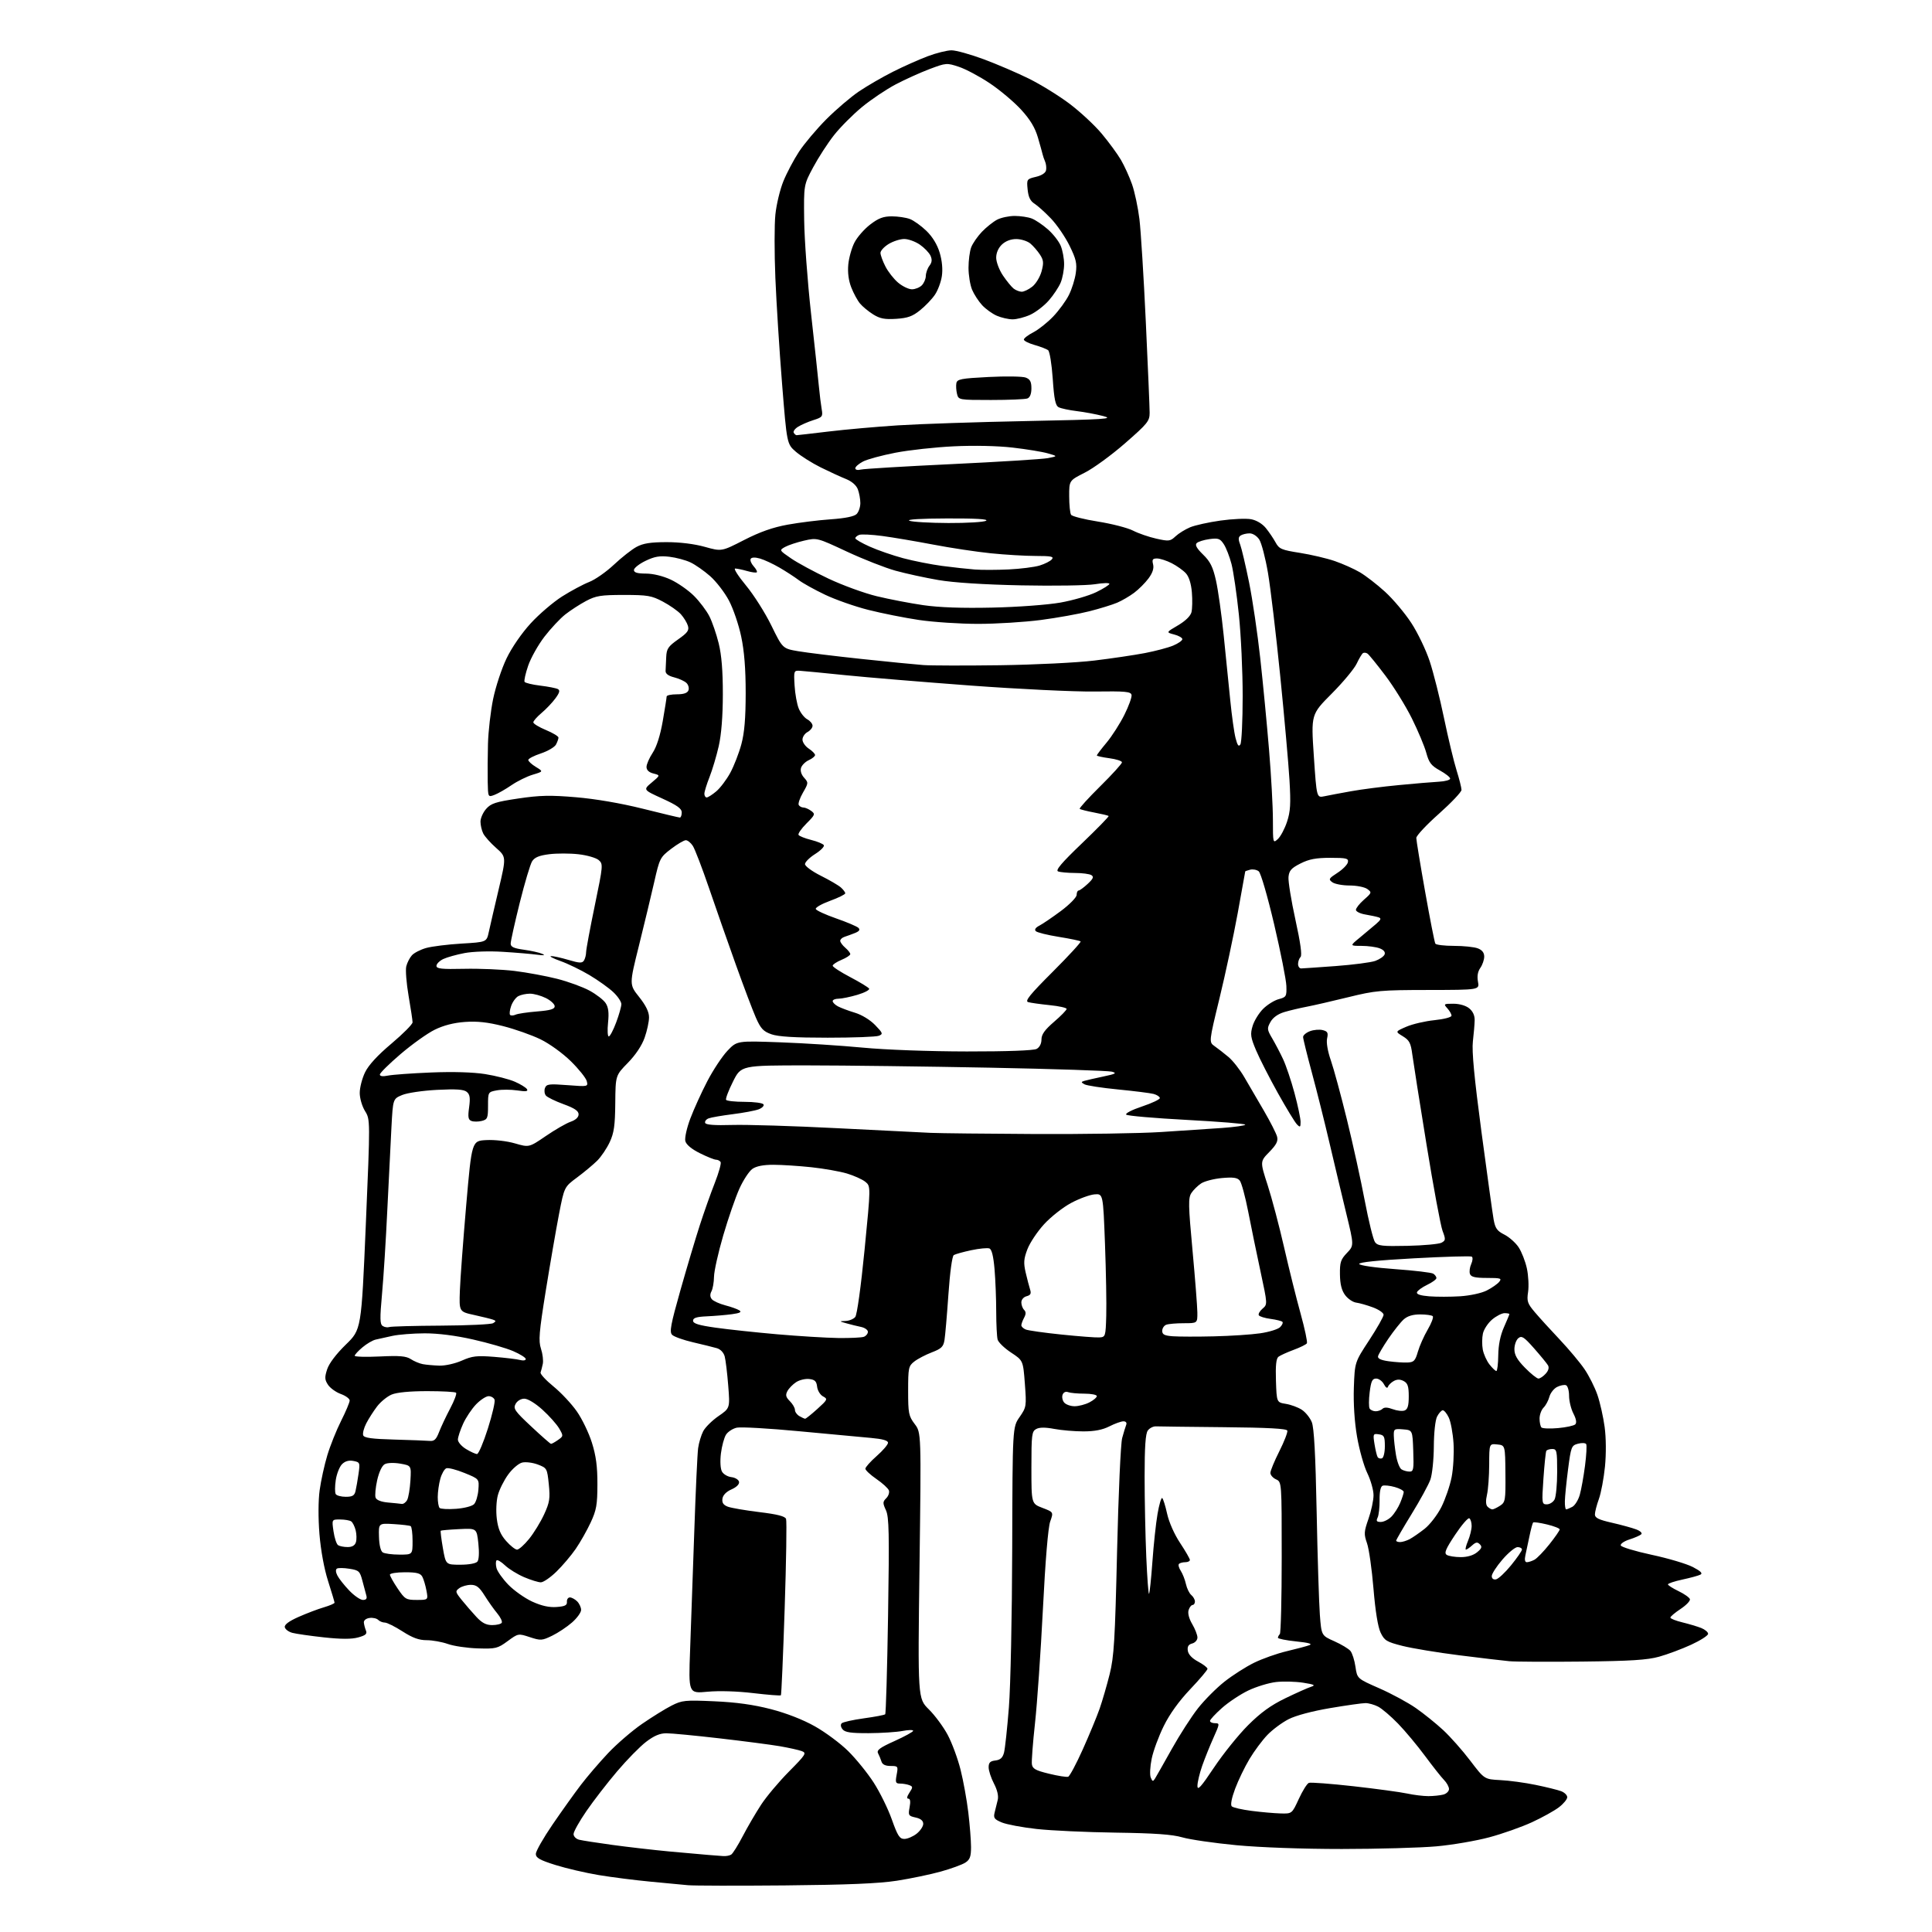 <?xml version="1.0" encoding="UTF-8" standalone="no"?>
<svg 
  version="1.1" 
  xmlns="http://www.w3.org/2000/svg" 
  xmlns:xlink="http://www.w3.org/1999/xlink" 
  xmlns:svg="http://www.w3.org/2000/svg"
  xmlns:rdf="http://www.w3.org/1999/02/22-rdf-syntax-ns#"
  xmlns:cc="http://creativecommons.org/ns#"
  xmlns:dc="http://purl.org/dc/elements/1.1/"
  viewBox="0 0 768 768"
  width="768"
  height="768"
>
<style>svg {background-color: white; }</style>"
<path stroke="none" fill="black" fill-rule="evenodd" d="M312.00,749.48C293.02,749.65 275.70,749.61 273.50,749.40C271.30,749.19 264.55,748.55 258.50,747.98C252.45,747.41 243.22,746.24 238.00,745.37C232.78,744.50 225.01,742.69 220.75,741.35C214.55,739.40 213.00,738.52 213.00,736.95C213.00,735.87 216.00,730.61 219.67,725.25C223.34,719.89 228.39,712.81 230.91,709.52C233.42,706.22 238.30,700.54 241.75,696.88C245.20,693.23 251.28,687.99 255.26,685.25C259.24,682.51 264.51,679.24 266.97,678.00C271.13,675.89 272.33,675.77 283.97,676.29C292.66,676.67 299.54,677.63 306.42,679.41C312.61,681.01 319.20,683.58 323.92,686.24C328.09,688.58 334.05,693.01 337.16,696.08C340.27,699.15 344.83,704.77 347.29,708.58C349.75,712.39 353.00,718.99 354.51,723.25C356.83,729.79 357.61,731.00 359.49,731.00C360.72,731.00 362.92,730.07 364.37,728.93C365.81,727.79 367.00,726.02 367.00,725.01C367.00,723.76 366.01,722.94 363.97,722.49C361.14,721.87 360.98,721.60 361.58,718.41C362.01,716.16 361.84,715.00 361.09,715.00C360.36,715.00 360.51,714.15 361.51,712.62C362.93,710.46 362.93,710.19 361.45,709.62C360.56,709.28 358.92,709.00 357.81,709.00C356.03,709.00 355.86,708.57 356.43,705.50C357.07,702.12 356.99,702.00 354.01,702.00C351.96,702.00 350.76,701.42 350.40,700.25C350.10,699.29 349.49,697.80 349.04,696.95C348.40,695.72 349.76,694.71 355.62,692.08C359.68,690.25 363.00,688.42 363.00,688.01C363.00,687.60 361.09,687.64 358.75,688.09C356.41,688.54 350.39,688.93 345.37,688.96C338.33,688.99 335.95,688.65 334.96,687.46C334.20,686.54 334.05,685.56 334.59,685.03C335.09,684.55 339.07,683.66 343.43,683.06C347.79,682.46 351.60,681.74 351.88,681.45C352.17,681.17 352.68,663.51 353.02,642.22C353.54,609.38 353.41,603.02 352.17,600.33C350.86,597.49 350.87,596.98 352.31,595.55C353.19,594.66 353.65,593.26 353.34,592.44C353.02,591.61 350.79,589.57 348.38,587.92C345.97,586.26 344.00,584.42 344.00,583.83C344.00,583.24 346.02,580.97 348.50,578.79C350.98,576.61 353.00,574.24 353.00,573.52C353.00,572.62 350.85,572.01 346.25,571.60C342.54,571.27 329.68,570.07 317.67,568.94C305.67,567.80 294.52,567.17 292.89,567.52C291.26,567.88 289.32,569.15 288.58,570.34C287.84,571.53 286.94,574.86 286.58,577.75C286.20,580.79 286.37,583.82 286.97,584.93C287.53,586.00 289.23,587.01 290.74,587.18C292.25,587.36 293.62,588.20 293.78,589.05C293.96,590.00 292.79,591.17 290.79,592.05C288.71,592.97 287.38,594.33 287.18,595.75C286.95,597.37 287.54,598.25 289.31,598.93C290.65,599.44 296.28,600.40 301.82,601.08C309.01,601.95 312.06,602.73 312.47,603.79C312.79,604.62 312.54,620.64 311.92,639.39C311.30,658.15 310.63,673.68 310.42,673.90C310.21,674.12 305.26,673.73 299.43,673.04C293.06,672.28 285.80,672.06 281.25,672.49C273.68,673.20 273.68,673.20 274.33,655.85C274.69,646.31 275.43,625.23 275.98,609.00C276.53,592.77 277.22,577.77 277.52,575.65C277.81,573.52 278.72,570.51 279.53,568.94C280.34,567.38 283.07,564.67 285.60,562.93C290.19,559.77 290.19,559.77 289.48,550.78C289.09,545.84 288.46,540.63 288.08,539.21C287.67,537.67 286.41,536.34 284.95,535.92C283.60,535.53 279.36,534.48 275.52,533.59C271.68,532.70 267.93,531.36 267.19,530.62C266.06,529.49 266.59,526.63 270.48,512.88C273.03,503.87 276.50,492.23 278.20,487.00C279.89,481.77 282.57,474.21 284.16,470.18C285.74,466.16 286.77,462.44 286.46,461.93C286.14,461.42 285.32,461.00 284.64,461.00C283.95,461.00 281.05,459.83 278.19,458.41C274.88,456.76 272.79,455.01 272.43,453.60C272.12,452.36 273.00,448.39 274.41,444.65C275.80,440.95 278.84,434.26 281.17,429.79C283.49,425.33 287.10,419.88 289.18,417.69C292.97,413.71 292.97,413.71 310.23,414.34C319.73,414.68 334.48,415.64 343.00,416.45C351.98,417.31 369.37,417.95 384.32,417.97C400.26,417.99 410.87,417.60 412.07,416.96C413.25,416.33 414.00,414.88 414.00,413.21C414.00,411.20 415.29,409.39 419.00,406.19C421.75,403.83 424.00,401.52 424.00,401.06C424.00,400.61 420.96,399.93 417.25,399.56C413.54,399.18 409.69,398.64 408.71,398.36C407.30,397.95 409.37,395.39 418.49,386.28C424.85,379.92 429.83,374.50 429.56,374.23C429.29,373.96 425.39,373.14 420.89,372.42C416.39,371.70 412.28,370.68 411.75,370.15C411.13,369.53 411.63,368.75 413.14,367.97C414.44,367.30 418.30,364.68 421.73,362.13C425.16,359.57 427.96,356.72 427.98,355.75C427.99,354.79 428.34,354.00 428.76,354.00C429.18,354.00 430.80,352.82 432.36,351.37C434.56,349.32 434.90,348.55 433.85,347.88C433.11,347.41 430.17,347.02 427.33,347.02C424.49,347.01 421.46,346.73 420.61,346.40C419.47,345.97 421.97,343.01 430.06,335.27C436.11,329.47 440.90,324.57 440.70,324.37C440.51,324.17 437.94,323.56 435.00,323.00C432.06,322.44 429.45,321.78 429.20,321.53C428.95,321.28 432.62,317.24 437.37,312.54C442.12,307.85 446.00,303.57 446.00,303.04C446.00,302.51 443.75,301.77 441.00,301.41C438.25,301.04 436.00,300.54 436.00,300.30C436.00,300.06 437.75,297.75 439.90,295.18C442.04,292.61 445.21,287.65 446.95,284.17C448.69,280.68 449.98,277.13 449.81,276.26C449.54,274.92 447.47,274.72 435.00,274.89C427.02,274.99 404.98,273.93 386.00,272.53C367.02,271.12 344.52,269.26 336.00,268.39C327.48,267.51 319.38,266.73 318.00,266.65C315.56,266.50 315.51,266.64 315.86,272.50C316.05,275.80 316.80,279.93 317.52,281.67C318.24,283.41 319.77,285.34 320.92,285.95C322.06,286.57 323.00,287.71 323.00,288.50C323.00,289.29 322.10,290.41 321.00,291.00C319.90,291.59 319.00,292.94 319.00,294.01C319.00,295.08 320.13,296.69 321.50,297.59C322.88,298.49 324.00,299.64 324.00,300.14C324.00,300.63 322.88,301.55 321.52,302.17C320.15,302.79 318.76,304.17 318.43,305.22C318.06,306.39 318.53,307.93 319.64,309.15C321.40,311.10 321.38,311.28 319.18,315.10C317.93,317.27 317.18,319.49 317.52,320.02C317.85,320.56 318.68,321.00 319.37,321.00C320.06,321.00 321.44,321.60 322.44,322.33C324.15,323.59 324.04,323.89 320.58,327.35C318.56,329.37 317.14,331.42 317.43,331.89C317.73,332.37 319.97,333.26 322.42,333.88C324.88,334.49 327.15,335.43 327.48,335.96C327.81,336.49 326.26,338.08 324.04,339.48C321.82,340.88 320.00,342.69 320.00,343.50C320.00,344.31 322.81,346.38 326.25,348.10C329.69,349.82 333.29,351.92 334.25,352.77C335.21,353.62 336.00,354.67 336.00,355.10C336.00,355.54 333.28,356.88 329.97,358.09C326.65,359.30 324.09,360.76 324.28,361.34C324.47,361.92 328.13,363.60 332.41,365.09C336.69,366.58 340.67,368.27 341.25,368.85C341.99,369.59 341.58,370.19 339.90,370.87C338.58,371.40 336.71,372.08 335.75,372.39C334.79,372.69 334.00,373.41 334.00,373.98C334.00,374.55 334.90,375.79 336.00,376.73C337.10,377.67 338.00,378.82 338.00,379.27C338.00,379.73 336.43,380.76 334.50,381.56C332.57,382.37 331.00,383.42 331.00,383.89C331.00,384.36 334.13,386.40 337.96,388.41C341.79,390.42 345.18,392.48 345.49,392.99C345.80,393.49 343.71,394.60 340.85,395.45C337.98,396.30 334.59,397.00 333.32,397.00C332.04,397.00 331.00,397.43 331.00,397.96C331.00,398.50 331.94,399.43 333.08,400.04C334.22,400.65 337.26,401.79 339.83,402.57C342.57,403.39 345.89,405.42 347.87,407.47C350.96,410.66 351.09,411.03 349.37,411.73C348.34,412.16 339.18,412.50 329.00,412.50C315.94,412.50 309.37,412.10 306.65,411.14C303.44,410.01 302.40,408.90 300.50,404.59C299.24,401.74 295.64,392.22 292.50,383.45C289.36,374.68 284.56,360.98 281.84,353.00C279.11,345.02 276.22,337.49 275.41,336.25C274.61,335.01 273.35,334.00 272.62,334.00C271.89,334.00 269.26,335.55 266.78,337.44C262.41,340.78 262.20,341.19 260.05,350.69C258.82,356.09 256.09,367.45 253.98,375.94C250.13,391.38 250.13,391.38 254.07,396.32C256.74,399.68 258.00,402.26 258.00,404.38C258.01,406.10 257.22,409.75 256.25,412.49C255.16,415.61 252.66,419.35 249.59,422.49C244.68,427.50 244.68,427.50 244.58,438.50C244.50,447.41 244.08,450.35 242.38,454.00C241.23,456.48 238.99,459.80 237.40,461.39C235.80,462.97 232.21,465.97 229.41,468.05C224.31,471.83 224.31,471.83 222.21,482.67C221.06,488.62 218.70,502.27 216.97,512.99C214.28,529.71 214.01,532.99 215.05,536.15C215.72,538.18 216.04,540.88 215.77,542.17C215.50,543.45 215.10,544.98 214.89,545.57C214.67,546.15 216.97,548.65 220.00,551.12C223.03,553.59 227.21,558.06 229.29,561.04C231.38,564.02 234.08,569.62 235.29,573.48C236.93,578.69 237.50,582.95 237.48,590.00C237.47,598.17 237.09,600.30 234.80,605.22C233.34,608.36 230.66,613.09 228.85,615.72C227.04,618.35 223.59,622.41 221.19,624.75C218.78,627.09 216.00,629.00 214.99,629.00C213.99,629.00 210.99,628.07 208.33,626.94C205.67,625.80 202.27,623.70 200.76,622.26C199.25,620.82 197.74,619.93 197.39,620.28C197.04,620.62 197.03,621.99 197.36,623.32C197.70,624.64 199.82,627.63 202.08,629.96C204.34,632.29 208.61,635.30 211.56,636.66C215.26,638.35 218.27,639.02 221.22,638.81C224.58,638.57 225.47,638.12 225.36,636.75C225.28,635.79 225.82,635.00 226.54,635.00C227.26,635.00 228.56,635.71 229.43,636.57C230.29,637.44 231.00,638.96 231.00,639.97C231.00,640.97 229.38,643.22 227.39,644.96C225.40,646.71 221.85,649.07 219.49,650.22C215.45,652.18 214.93,652.21 210.61,650.79C206.03,649.28 206.00,649.29 201.77,652.39C197.81,655.30 197.04,655.48 189.93,655.26C185.75,655.13 180.40,654.35 178.04,653.51C175.68,652.68 171.88,652.00 169.59,652.00C166.54,652.00 163.99,651.07 160.00,648.50C157.01,646.58 153.85,645.00 152.98,645.00C152.11,645.00 150.91,644.51 150.32,643.92C149.72,643.32 148.17,642.98 146.87,643.17C145.49,643.36 144.56,644.13 144.64,645.00C144.72,645.83 145.09,647.26 145.47,648.18C146.01,649.50 145.35,650.09 142.38,650.90C139.75,651.63 135.63,651.62 128.77,650.88C123.36,650.29 117.71,649.48 116.21,649.08C114.72,648.68 113.37,647.67 113.21,646.83C113.01,645.82 114.85,644.45 118.71,642.74C121.89,641.33 126.41,639.61 128.75,638.93C131.09,638.24 132.99,637.42 132.99,637.09C132.98,636.77 131.82,632.90 130.42,628.50C128.86,623.64 127.52,616.33 126.99,609.85C126.47,603.45 126.50,596.47 127.07,592.35C127.59,588.58 128.95,582.37 130.10,578.54C131.24,574.72 133.72,568.54 135.59,564.82C137.47,561.10 139.00,557.45 139.00,556.73C139.00,556.00 137.41,554.83 135.47,554.13C133.54,553.43 131.25,551.78 130.38,550.46C129.06,548.45 129.01,547.49 130.06,544.29C130.82,541.96 133.68,538.19 137.47,534.50C143.64,528.50 143.64,528.50 145.42,486.77C147.19,445.05 147.19,445.05 145.10,441.66C143.93,439.76 143.00,436.58 143.00,434.45C143.00,432.35 143.95,428.67 145.11,426.27C146.50,423.40 150.08,419.50 155.61,414.85C160.22,410.96 164.00,407.16 164.00,406.39C164.00,405.63 163.29,400.89 162.42,395.87C161.56,390.85 161.14,385.56 161.50,384.12C161.86,382.68 162.87,380.71 163.74,379.75C164.61,378.78 167.16,377.47 169.41,376.84C171.66,376.21 177.98,375.42 183.47,375.09C193.43,374.50 193.43,374.50 194.30,370.50C194.78,368.30 196.54,360.68 198.22,353.57C201.27,340.64 201.27,340.64 197.23,337.07C195.00,335.11 192.69,332.52 192.09,331.32C191.49,330.11 191.00,328.00 191.00,326.62C191.00,325.24 192.01,322.96 193.25,321.55C195.17,319.36 197.04,318.75 206.00,317.42C214.62,316.14 218.74,316.05 229.00,316.92C236.73,317.57 246.84,319.31 255.50,321.47C263.20,323.40 269.84,324.98 270.25,324.99C270.66,324.99 271.00,324.09 271.00,322.97C271.00,321.42 269.21,320.14 263.32,317.45C255.64,313.95 255.64,313.95 259.07,311.07C262.50,308.19 262.50,308.19 259.75,307.48C257.95,307.03 257.00,306.12 257.00,304.87C257.00,303.82 258.11,301.28 259.46,299.23C261.04,296.82 262.46,292.34 263.46,286.62C264.31,281.73 265.00,277.35 265.00,276.87C265.00,276.39 266.81,276.00 269.03,276.00C271.78,276.00 273.26,275.50 273.67,274.42C274.00,273.55 273.65,272.24 272.89,271.50C272.12,270.75 269.93,269.75 268.00,269.26C265.67,268.67 264.53,267.81 264.58,266.69C264.63,265.76 264.74,263.29 264.83,261.19C264.98,257.89 265.60,256.96 269.56,254.17C273.34,251.51 274.01,250.58 273.45,248.73C273.07,247.50 271.81,245.44 270.64,244.15C269.46,242.86 266.25,240.61 263.50,239.15C259.01,236.77 257.44,236.50 248.00,236.50C238.86,236.50 236.92,236.81 233.00,238.88C230.53,240.19 226.81,242.60 224.73,244.23C222.66,245.86 218.93,249.84 216.43,253.09C213.94,256.33 211.03,261.51 209.96,264.61C208.90,267.70 208.25,270.60 208.53,271.05C208.81,271.49 211.61,272.17 214.77,272.55C217.92,272.93 221.07,273.55 221.76,273.92C222.70,274.42 222.44,275.37 220.76,277.65C219.52,279.33 217.04,281.94 215.25,283.44C213.46,284.95 212.00,286.61 212.00,287.14C212.00,287.68 214.25,289.05 217.00,290.19C219.75,291.33 222.00,292.69 222.00,293.20C222.00,293.71 221.55,294.96 221.01,295.98C220.46,297.00 217.76,298.58 215.01,299.50C212.25,300.41 210.00,301.58 210.00,302.10C210.00,302.61 211.35,303.85 213.00,304.86C216.01,306.68 216.01,306.68 211.78,307.95C209.45,308.65 205.66,310.52 203.35,312.10C201.04,313.69 197.99,315.43 196.58,315.97C194.00,316.95 194.00,316.95 193.87,310.73C193.80,307.30 193.85,300.50 193.98,295.61C194.11,290.73 195.03,282.75 196.02,277.89C197.02,273.04 199.41,265.77 201.35,261.75C203.42,257.43 207.36,251.72 210.95,247.80C214.29,244.15 219.93,239.33 223.48,237.08C227.03,234.84 231.86,232.26 234.22,231.34C236.57,230.43 240.99,227.34 244.03,224.48C247.07,221.62 251.12,218.43 253.03,217.40C255.65,215.98 258.58,215.52 265.00,215.51C270.28,215.51 276.02,216.22 280.17,217.38C286.84,219.25 286.84,219.25 295.78,214.67C302.08,211.44 307.20,209.63 313.11,208.56C317.73,207.72 325.45,206.76 330.27,206.43C335.99,206.03 339.55,205.30 340.52,204.34C341.33,203.52 342.00,201.57 342.00,199.99C342.00,198.42 341.55,195.95 341.01,194.52C340.39,192.89 338.60,191.34 336.26,190.40C334.19,189.58 329.68,187.50 326.23,185.79C322.79,184.08 318.36,181.29 316.38,179.59C312.80,176.49 312.80,176.49 310.88,152.49C309.82,139.30 308.63,120.40 308.22,110.50C307.81,100.60 307.81,89.23 308.23,85.24C308.65,81.25 310.07,75.32 311.40,72.06C312.72,68.80 315.52,63.51 317.61,60.31C319.71,57.12 324.59,51.32 328.46,47.43C332.33,43.54 338.20,38.54 341.50,36.31C344.80,34.09 350.88,30.57 355.00,28.50C359.12,26.42 365.32,23.66 368.77,22.36C372.22,21.06 376.50,20.00 378.27,20.00C380.05,20.01 385.77,21.60 391.00,23.54C396.23,25.48 404.32,28.95 408.98,31.25C413.64,33.55 420.92,38.05 425.16,41.24C429.40,44.44 435.16,49.79 437.96,53.15C440.77,56.50 444.19,61.18 445.58,63.54C446.96,65.90 448.95,70.27 450.00,73.26C451.05,76.24 452.37,82.46 452.94,87.09C453.50,91.71 454.65,110.12 455.48,128.00C456.32,145.88 457.00,162.11 457.00,164.09C457.00,167.38 456.19,168.38 447.21,176.22C441.83,180.92 434.63,186.17 431.21,187.89C425.00,191.03 425.00,191.03 425.02,197.26C425.02,200.69 425.36,204.01 425.77,204.63C426.17,205.25 431.00,206.47 436.50,207.34C442.00,208.22 448.24,209.83 450.38,210.92C452.51,212.02 456.68,213.46 459.64,214.12C464.65,215.24 465.19,215.17 467.28,213.21C468.51,212.05 471.13,210.43 473.08,209.61C475.03,208.79 480.49,207.59 485.19,206.93C489.90,206.27 495.36,206.03 497.32,206.40C499.47,206.80 501.79,208.19 503.19,209.91C504.46,211.47 506.20,214.04 507.06,215.62C508.47,218.22 509.42,218.63 516.73,219.77C521.18,220.48 527.42,221.94 530.59,223.03C533.75,224.12 538.25,226.13 540.57,227.49C542.90,228.86 547.41,232.34 550.58,235.24C553.75,238.13 558.44,243.69 560.99,247.60C563.55,251.50 566.84,258.36 568.32,262.83C569.80,267.30 572.37,277.48 574.02,285.45C575.68,293.42 577.92,302.76 579.01,306.22C580.09,309.67 580.97,313.18 580.97,314.00C580.97,314.82 576.93,319.09 571.99,323.49C567.04,327.88 563.00,332.20 563.00,333.10C563.00,333.99 564.58,343.61 566.51,354.47C568.44,365.33 570.26,374.62 570.57,375.11C570.87,375.60 574.21,376.00 577.99,376.00C581.78,376.00 586.02,376.44 587.43,376.98C589.16,377.63 590.00,378.70 590.00,380.25C590.00,381.52 589.30,383.55 588.45,384.76C587.42,386.24 587.11,388.06 587.52,390.24C588.13,393.50 588.13,393.50 567.81,393.53C548.92,393.55 546.70,393.75 536.00,396.39C529.67,397.95 522.25,399.65 519.50,400.18C516.75,400.70 512.71,401.66 510.53,402.31C507.98,403.08 506.02,404.48 505.03,406.25C503.61,408.81 503.66,409.27 505.71,412.75C506.92,414.81 508.87,418.52 510.03,421.00C511.20,423.48 513.25,429.55 514.58,434.50C515.91,439.45 517.00,444.61 517.00,445.96C517.00,448.12 516.82,448.25 515.56,446.96C514.76,446.16 511.35,440.55 507.97,434.50C504.60,428.45 500.70,420.82 499.32,417.55C497.12,412.35 496.95,411.12 497.93,407.85C498.54,405.79 500.42,402.74 502.09,401.06C503.76,399.39 506.56,397.64 508.32,397.18C511.32,396.38 511.49,396.08 511.35,391.91C511.27,389.49 509.09,378.50 506.51,367.50C503.86,356.21 501.18,347.00 500.36,346.36C499.56,345.73 498.03,345.44 496.95,345.72C495.88,346.00 495.00,346.31 495.00,346.40C495.00,346.50 493.65,353.98 492.00,363.04C490.34,372.09 487.09,387.32 484.76,396.88C480.54,414.26 480.54,414.26 482.84,415.88C484.11,416.77 486.57,418.69 488.32,420.15C490.07,421.61 492.90,425.21 494.61,428.15C496.33,431.09 499.83,437.10 502.40,441.50C504.96,445.90 507.33,450.55 507.66,451.83C508.12,453.61 507.40,455.03 504.56,457.94C500.87,461.72 500.87,461.72 503.91,471.11C505.58,476.27 508.52,487.40 510.45,495.84C512.38,504.28 515.32,516.12 517.00,522.15C518.67,528.18 519.80,533.51 519.51,533.98C519.22,534.46 516.85,535.63 514.24,536.59C511.63,537.56 508.92,538.79 508.21,539.33C507.30,540.02 507.01,542.78 507.21,548.89C507.50,557.47 507.50,557.47 511.16,558.06C513.18,558.39 516.03,559.44 517.50,560.41C518.97,561.37 520.75,563.58 521.46,565.33C522.36,567.56 522.94,578.11 523.39,601.00C523.74,618.88 524.32,637.25 524.66,641.83C525.29,650.15 525.29,650.15 530.39,652.41C533.20,653.66 536.10,655.40 536.82,656.28C537.55,657.16 538.45,660.00 538.82,662.58C539.50,667.27 539.50,667.27 548.32,671.14C553.17,673.27 559.69,676.80 562.82,678.98C565.94,681.15 570.83,685.09 573.67,687.72C576.51,690.35 581.37,695.83 584.45,699.90C590.07,707.29 590.07,707.29 596.42,707.62C599.92,707.79 606.24,708.65 610.48,709.53C614.72,710.40 619.27,711.53 620.59,712.03C621.92,712.54 623.00,713.61 623.00,714.42C623.00,715.23 621.51,717.04 619.68,718.43C617.85,719.83 613.01,722.51 608.93,724.39C604.84,726.27 597.23,728.96 592.00,730.36C586.77,731.76 577.33,733.38 571.00,733.95C564.67,734.52 547.76,734.99 533.41,735.00C517.77,735.00 500.95,734.39 491.41,733.49C482.66,732.65 473.02,731.26 470.00,730.38C465.94,729.21 459.01,728.72 443.50,728.50C431.95,728.34 417.82,727.69 412.09,727.05C406.36,726.42 400.12,725.24 398.22,724.45C395.25,723.21 394.85,722.65 395.38,720.50C395.72,719.13 396.28,716.88 396.61,715.52C397.00,713.94 396.46,711.58 395.11,708.99C393.95,706.76 393.00,703.86 393.00,702.54C393.00,700.67 393.60,700.06 395.68,699.82C397.65,699.58 398.57,698.76 399.11,696.70C399.52,695.16 400.39,687.06 401.05,678.70C401.72,670.20 402.30,642.29 402.37,615.41C402.50,567.33 402.50,567.33 405.30,563.30C408.02,559.36 408.07,559.03 407.40,550.04C406.70,540.82 406.70,540.82 401.91,537.66C399.27,535.92 396.87,533.60 396.57,532.50C396.27,531.40 396.02,526.41 396.01,521.40C396.01,516.40 395.71,508.82 395.35,504.56C394.90,499.34 394.24,496.64 393.30,496.28C392.53,495.99 389.28,496.30 386.08,496.98C382.89,497.66 379.77,498.53 379.15,498.91C378.50,499.31 377.62,505.73 377.01,514.55C376.44,522.77 375.74,530.93 375.45,532.68C375.02,535.36 374.22,536.13 370.39,537.59C367.90,538.55 364.76,540.19 363.43,541.24C361.15,543.02 361.00,543.77 361.00,552.88C361.00,561.82 361.21,562.89 363.60,566.06C366.21,569.50 366.21,569.50 365.52,622.33C364.83,675.16 364.83,675.16 369.23,679.50C371.65,681.89 375.03,686.46 376.74,689.67C378.44,692.88 380.74,699.10 381.84,703.50C382.95,707.90 384.33,715.55 384.92,720.50C385.51,725.45 386.00,731.63 386.00,734.23C386.00,738.03 385.56,739.24 383.75,740.41C382.51,741.22 378.12,742.82 374.00,743.97C369.88,745.12 362.00,746.76 356.50,747.62C349.31,748.73 336.81,749.25 312.00,749.48zM287.50,737.82C288.60,737.90 290.02,737.64 290.66,737.23C291.30,736.83 293.37,733.52 295.26,729.89C297.15,726.26 300.44,720.64 302.56,717.39C304.68,714.15 309.67,708.22 313.65,704.20C320.38,697.40 320.72,696.85 318.69,696.08C317.48,695.64 313.57,694.77 310.00,694.15C306.43,693.54 295.62,692.13 286.00,691.02C276.38,689.91 266.88,689.00 264.89,689.00C262.33,689.00 260.00,689.98 256.84,692.40C254.40,694.26 249.21,699.55 245.31,704.15C241.41,708.74 235.92,715.84 233.11,719.93C230.30,724.01 228.00,728.13 228.00,729.07C228.00,730.02 229.01,731.03 230.25,731.33C231.49,731.64 237.45,732.56 243.50,733.39C249.55,734.22 259.68,735.38 266.00,735.98C272.32,736.57 279.30,737.19 281.50,737.36C283.70,737.53 286.40,737.73 287.50,737.82zM509.04,720.87C513.58,721.00 513.58,721.00 516.29,715.11C517.78,711.87 519.58,708.99 520.30,708.72C521.01,708.44 529.00,709.05 538.05,710.06C547.10,711.08 556.67,712.38 559.33,712.95C561.98,713.53 565.81,713.99 567.83,713.99C569.85,713.98 572.51,713.70 573.75,713.37C574.99,713.04 576.00,712.05 576.00,711.17C576.00,710.29 575.10,708.65 574.00,707.54C572.90,706.42 569.51,702.12 566.46,698.00C563.41,693.88 558.59,688.10 555.75,685.17C552.91,682.24 549.35,679.20 547.84,678.42C546.33,677.64 544.06,677.00 542.80,677.01C541.53,677.01 535.20,677.90 528.73,679.00C521.63,680.20 515.09,681.94 512.23,683.41C509.63,684.74 505.84,687.55 503.81,689.66C501.78,691.77 498.58,696.07 496.70,699.22C494.81,702.37 492.24,707.68 490.99,711.03C489.60,714.75 489.07,717.47 489.64,718.04C490.15,718.55 493.70,719.36 497.53,719.85C501.36,720.35 506.54,720.80 509.04,720.87zM482.61,702.59C486.25,697.15 492.33,689.60 496.12,685.81C501.14,680.80 505.15,677.89 510.91,675.10C515.25,673.00 519.86,670.94 521.15,670.53C523.08,669.91 522.51,669.61 518.00,668.90C514.98,668.43 510.14,668.31 507.26,668.63C504.38,668.96 499.43,670.47 496.26,671.98C493.09,673.49 488.36,676.63 485.75,678.95C483.14,681.27 481.00,683.58 481.00,684.08C481.00,684.59 481.89,685.00 482.99,685.00C484.90,685.00 484.88,685.21 482.39,690.75C480.97,693.91 478.95,698.93 477.90,701.91C476.86,704.88 476.00,708.48 476.00,709.90C476.00,711.94 477.38,710.42 482.61,702.59zM459.14,707.00C459.65,706.17 462.64,700.90 465.79,695.27C468.93,689.65 473.62,682.36 476.22,679.06C478.81,675.77 483.54,671.02 486.72,668.51C489.90,665.99 495.20,662.60 498.50,660.98C501.80,659.36 507.65,657.28 511.50,656.38C515.35,655.47 519.40,654.39 520.50,653.98C521.87,653.47 520.20,652.99 515.25,652.49C511.26,652.08 508.00,651.42 508.00,651.04C508.00,650.65 508.34,649.99 508.75,649.58C509.16,649.16 509.50,635.38 509.50,618.96C509.50,589.10 509.50,589.10 507.25,588.07C506.01,587.51 505.00,586.35 505.00,585.50C505.00,584.65 506.60,580.77 508.56,576.89C510.51,573.01 511.94,569.32 511.73,568.69C511.47,567.90 503.96,567.49 486.43,567.33C472.72,567.20 460.61,567.05 459.52,567.00C458.43,566.95 456.97,567.69 456.27,568.65C455.36,569.88 455.00,575.16 455.00,587.03C455.00,596.19 455.30,610.51 455.66,618.85C456.02,627.19 456.52,633.82 456.76,633.57C457.01,633.32 457.61,627.58 458.10,620.81C458.58,614.04 459.50,605.48 460.14,601.79C460.78,598.09 461.61,595.26 461.98,595.49C462.36,595.72 463.24,598.52 463.94,601.70C464.69,605.11 466.82,609.92 469.11,613.36C471.25,616.59 473.00,619.63 473.00,620.11C473.00,620.60 472.17,621.00 471.17,621.00C470.16,621.00 469.03,621.30 468.66,621.67C468.29,622.04 468.61,623.28 469.37,624.43C470.12,625.59 471.05,627.95 471.43,629.70C471.82,631.44 472.77,633.40 473.56,634.05C474.35,634.71 475.00,635.86 475.00,636.62C475.00,637.38 474.58,638.00 474.07,638.00C473.55,638.00 472.84,638.92 472.49,640.03C472.09,641.29 472.64,643.42 473.92,645.59C475.06,647.53 476.00,649.94 476.00,650.94C476.00,651.95 475.07,653.01 473.92,653.31C472.43,653.70 471.93,654.51 472.17,656.18C472.38,657.66 473.86,659.23 476.25,660.50C478.31,661.60 480.00,662.90 480.00,663.38C480.00,663.87 476.90,667.53 473.11,671.52C468.65,676.22 464.95,681.36 462.60,686.14C460.60,690.19 458.45,696.01 457.82,699.08C457.18,702.15 457.00,705.53 457.43,706.58C458.09,708.22 458.34,708.28 459.14,707.00zM424.61,706.28C425.22,706.07 427.84,701.17 430.43,695.39C433.02,689.62 436.04,682.33 437.13,679.20C438.22,676.06 440.01,669.90 441.11,665.50C442.84,658.56 443.23,652.07 444.06,616.50C444.59,593.84 445.49,573.78 446.08,571.65C446.66,569.53 447.38,567.16 447.68,566.40C448.00,565.55 447.57,565.00 446.57,565.00C445.66,565.00 443.16,565.90 441.00,567.00C438.29,568.38 435.11,569.00 430.68,569.00C427.15,569.00 421.92,568.55 419.05,568.01C415.53,567.34 413.21,567.35 411.92,568.05C410.16,568.98 410.00,570.30 410.00,583.40C410.00,597.73 410.00,597.73 414.40,599.41C418.80,601.09 418.80,601.09 417.48,604.80C416.64,607.11 415.55,620.19 414.57,639.68C413.70,656.83 412.29,677.22 411.43,684.99C410.58,692.76 410.02,700.10 410.19,701.31C410.44,703.11 411.67,703.79 417.00,705.08C420.57,705.96 424.00,706.49 424.61,706.28zM629.00,660.50C615.52,660.65 602.48,660.58 600.00,660.36C597.52,660.13 588.52,659.07 580.00,657.99C571.48,656.92 561.35,655.24 557.50,654.27C551.19,652.67 550.33,652.15 548.82,649.00C547.74,646.77 546.72,640.43 545.98,631.50C545.34,623.80 544.19,615.68 543.41,613.47C542.13,609.81 542.19,608.90 544.00,603.74C545.10,600.61 546.00,596.40 546.00,594.37C546.00,592.35 544.89,588.40 543.53,585.60C542.16,582.79 540.33,576.25 539.44,571.06C538.43,565.16 537.96,557.86 538.18,551.56C538.54,541.50 538.54,541.50 544.27,532.76C547.42,527.95 550.00,523.40 550.00,522.64C550.00,521.89 548.09,520.56 545.75,519.70C543.41,518.83 540.42,517.98 539.10,517.81C537.78,517.64 535.81,516.30 534.71,514.83C533.32,512.96 532.70,510.49 532.65,506.61C532.58,501.82 532.95,500.66 535.41,498.09C538.26,495.12 538.26,495.12 535.15,482.31C533.44,475.26 530.46,462.75 528.53,454.50C526.61,446.25 523.45,433.65 521.52,426.50C519.59,419.35 518.00,412.93 518.00,412.23C518.00,411.52 519.22,410.49 520.71,409.92C522.20,409.35 524.48,409.16 525.78,409.48C527.75,409.98 528.04,410.53 527.54,412.80C527.18,414.44 527.78,417.92 529.03,421.51C530.18,424.81 533.05,435.38 535.41,445.00C537.78,454.62 540.97,469.15 542.51,477.28C544.06,485.40 545.89,492.83 546.59,493.78C547.68,495.26 549.45,495.46 559.52,495.24C565.93,495.10 572.00,494.54 573.01,494.00C574.69,493.09 574.73,492.70 573.43,489.26C572.66,487.19 569.79,471.77 567.07,455.00C564.34,438.23 561.80,422.09 561.41,419.15C560.82,414.61 560.25,413.52 557.65,411.93C554.59,410.07 554.59,410.07 559.04,408.14C561.49,407.08 566.54,405.90 570.25,405.53C574.04,405.14 577.00,404.36 577.00,403.75C577.00,403.15 576.26,401.83 575.35,400.83C573.77,399.09 573.88,399.00 577.73,399.00C580.15,399.00 582.68,399.73 584.02,400.82C585.47,401.99 586.25,403.68 586.20,405.57C586.17,407.18 585.85,410.98 585.49,414.00C585.04,417.89 586.04,428.44 588.91,450.00C591.15,466.77 593.32,482.42 593.74,484.76C594.37,488.28 595.10,489.31 597.98,490.76C599.89,491.72 602.45,493.98 603.66,495.79C604.86,497.59 606.35,501.40 606.96,504.23C607.57,507.07 607.78,511.27 607.44,513.56C606.88,517.26 607.18,518.15 610.11,521.61C611.92,523.75 616.38,528.65 620.02,532.50C623.65,536.35 628.09,541.65 629.87,544.27C631.66,546.89 633.97,551.50 635.01,554.52C636.05,557.54 637.33,563.27 637.87,567.25C638.45,571.57 638.50,577.93 638.00,583.00C637.53,587.67 636.45,593.47 635.58,595.88C634.71,598.28 634.00,601.05 634.00,602.02C634.00,603.38 635.54,604.13 640.75,605.31C644.46,606.16 648.81,607.35 650.41,607.96C652.08,608.60 652.94,609.43 652.41,609.92C651.91,610.38 649.79,611.31 647.70,611.97C645.61,612.64 644.07,613.71 644.28,614.34C644.49,614.98 650.03,616.65 656.58,618.06C663.14,619.46 670.49,621.65 672.93,622.92C676.10,624.57 676.95,625.43 675.93,625.95C675.14,626.35 671.91,627.23 668.75,627.91C665.59,628.59 663.02,629.45 663.04,629.82C663.06,630.19 664.95,631.40 667.24,632.50C669.53,633.60 671.57,635.04 671.77,635.69C671.97,636.35 670.30,638.10 668.06,639.58C665.83,641.06 664.00,642.60 664.00,643.01C664.00,643.43 666.14,644.28 668.75,644.91C671.36,645.55 674.74,646.55 676.25,647.15C677.76,647.75 679.00,648.80 679.00,649.47C679.00,650.15 675.96,652.10 672.25,653.81C668.54,655.51 662.80,657.66 659.50,658.57C654.82,659.87 648.12,660.29 629.00,660.50zM195.64,646.00C197.42,646.00 199.14,645.59 199.45,645.08C199.76,644.58 198.95,642.89 197.66,641.33C196.36,639.78 194.10,636.59 192.64,634.25C190.54,630.90 189.38,630.00 187.18,630.00C185.64,630.00 183.58,630.59 182.59,631.31C180.91,632.54 180.97,632.81 183.58,636.06C185.11,637.95 187.72,640.96 189.38,642.75C191.58,645.13 193.26,646.00 195.64,646.00zM144.27,636.00C145.57,636.00 145.98,635.47 145.63,634.25C145.35,633.29 144.64,630.64 144.06,628.38C143.07,624.58 142.68,624.20 138.94,623.61C136.70,623.25 134.45,623.22 133.94,623.54C133.36,623.89 133.43,624.98 134.12,626.31C134.73,627.51 136.85,630.19 138.82,632.25C140.79,634.31 143.24,636.00 144.27,636.00zM165.68,636.00C170.22,636.00 170.22,636.00 169.52,632.27C169.14,630.22 168.40,627.74 167.88,626.77C167.13,625.38 165.65,625.00 160.96,625.00C157.68,625.00 155.00,625.43 155.00,625.95C155.00,626.47 156.38,628.95 158.07,631.45C160.96,635.73 161.41,636.00 165.68,636.00zM594.69,627.82C595.62,627.64 598.32,625.12 600.69,622.21C603.06,619.30 605.00,616.49 605.00,615.96C605.00,615.43 604.21,615.00 603.25,615.00C602.29,615.00 599.59,617.22 597.25,619.94C594.91,622.65 593.00,625.61 593.00,626.51C593.00,627.51 593.66,628.02 594.69,627.82zM182.98,622.00C186.39,622.00 189.18,621.49 189.78,620.75C190.40,620.00 190.54,617.12 190.15,613.50C189.50,607.50 189.50,607.50 182.50,607.85C178.65,608.04 175.37,608.33 175.20,608.48C175.04,608.64 175.42,611.74 176.05,615.38C177.21,622.00 177.21,622.00 182.98,622.00zM606.95,621.00C607.60,621.00 608.96,620.56 609.97,620.02C610.98,619.48 613.65,616.72 615.90,613.89C618.16,611.06 620.00,608.39 620.00,607.97C620.00,607.55 617.73,606.65 614.95,605.99C612.17,605.32 609.69,604.97 609.45,605.21C609.21,605.46 608.56,607.87 608.00,610.58C607.44,613.28 606.71,616.74 606.37,618.25C605.98,620.04 606.18,621.00 606.95,621.00zM580.64,618.98C583.26,618.99 585.64,618.29 587.14,617.07C589.01,615.54 589.25,614.88 588.27,613.89C587.30,612.90 586.67,612.99 585.19,614.32C584.18,615.25 583.06,616.00 582.72,616.00C582.38,616.00 582.75,614.44 583.55,612.53C584.35,610.62 585.00,607.95 585.00,606.59C585.00,605.23 584.59,603.86 584.08,603.55C583.58,603.24 581.04,606.18 578.44,610.09C574.67,615.76 573.99,617.38 575.11,618.09C575.87,618.57 578.36,618.98 580.64,618.98zM158.75,617.98C164.00,618.00 164.00,618.00 164.00,612.56C164.00,609.57 163.66,606.91 163.25,606.66C162.84,606.41 159.80,606.05 156.50,605.85C150.50,605.50 150.50,605.50 150.65,610.88C150.74,614.17 151.32,616.59 152.15,617.11C152.89,617.58 155.86,617.98 158.75,617.98zM205.54,616.00C206.27,616.00 208.42,614.09 210.31,611.75C212.21,609.41 214.90,605.02 216.29,602.00C218.49,597.21 218.73,595.67 218.16,590.04C217.51,583.71 217.42,583.55 213.79,582.17C211.75,581.40 208.94,581.05 207.53,581.40C206.13,581.75 203.63,583.90 201.99,586.18C200.34,588.45 198.50,592.13 197.91,594.35C197.29,596.64 197.11,600.71 197.49,603.75C197.98,607.68 198.96,610.03 201.18,612.55C202.85,614.45 204.81,616.00 205.54,616.00zM138.18,614.98C139.96,614.99 141.07,614.35 141.47,613.09C141.81,612.03 141.77,609.89 141.39,608.34C141.00,606.78 140.20,605.17 139.60,604.77C138.99,604.36 137.01,604.02 135.19,604.02C131.88,604.00 131.88,604.00 132.58,608.75C132.96,611.36 133.78,613.83 134.39,614.23C135.00,614.64 136.71,614.98 138.18,614.98zM556.57,613.00C557.43,613.00 559.11,612.48 560.32,611.86C561.52,611.23 564.21,609.37 566.30,607.73C568.38,606.10 571.38,602.21 572.96,599.09C574.53,595.97 576.37,590.62 577.04,587.20C577.71,583.79 578.05,577.72 577.80,573.72C577.54,569.73 576.69,565.12 575.90,563.48C575.12,561.84 574.03,560.55 573.49,560.61C572.94,560.67 571.94,561.80 571.26,563.11C570.55,564.49 570.00,569.53 569.97,575.00C569.94,580.23 569.32,586.15 568.60,588.17C567.88,590.19 564.52,596.35 561.14,601.84C557.76,607.34 555.00,612.10 555.00,612.42C555.00,612.74 555.70,613.00 556.57,613.00zM548.89,605.00C550.05,605.00 551.94,604.06 553.09,602.91C554.24,601.76 555.81,599.30 556.59,597.44C557.36,595.59 558.00,593.62 558.00,593.08C558.00,592.54 556.39,591.65 554.43,591.11C552.46,590.56 550.29,590.34 549.60,590.60C548.80,590.91 548.37,592.98 548.41,596.29C548.44,599.16 548.09,602.29 547.63,603.25C546.96,604.63 547.23,605.00 548.89,605.00zM181.28,599.78C184.49,599.55 187.68,598.73 188.44,597.93C189.21,597.15 189.98,594.57 190.16,592.21C190.50,587.91 190.50,587.91 184.65,585.53C181.43,584.21 178.18,583.38 177.42,583.67C176.66,583.96 175.58,585.84 175.03,587.85C174.47,589.86 174.01,593.11 174.01,595.08C174.00,597.05 174.34,599.01 174.75,599.43C175.16,599.85 178.10,600.01 181.28,599.78zM593.24,600.00C593.69,600.00 595.07,599.34 596.30,598.54C598.40,597.16 598.52,596.42 598.43,585.79C598.33,574.50 598.33,574.50 595.17,574.19C592.00,573.87 592.00,573.87 591.98,582.19C591.96,586.76 591.57,592.15 591.10,594.17C590.54,596.57 590.62,598.22 591.32,598.92C591.92,599.52 592.78,600.00 593.24,600.00zM622.57,600.00C622.88,600.00 623.98,599.54 625.02,598.99C626.06,598.43 627.39,596.29 627.98,594.24C628.57,592.18 629.50,587.00 630.06,582.71C630.62,578.43 630.83,574.53 630.53,574.05C630.23,573.57 628.77,573.50 627.27,573.90C624.68,574.60 624.50,575.07 623.33,584.06C622.66,589.25 622.09,594.96 622.06,596.75C622.02,598.54 622.25,600.00 622.57,600.00zM159.71,597.83C160.38,597.92 161.35,597.21 161.86,596.25C162.37,595.29 162.95,591.82 163.15,588.54C163.50,582.59 163.50,582.59 159.13,581.82C156.62,581.39 153.98,581.47 152.95,582.03C151.86,582.61 150.67,585.13 149.93,588.41C149.27,591.39 148.98,594.51 149.31,595.35C149.67,596.30 151.53,597.03 154.20,597.27C156.56,597.48 159.05,597.73 159.71,597.83zM614.88,598.00C616.01,598.00 617.40,597.13 617.96,596.07C618.53,595.00 619.00,590.05 619.00,585.07C619.00,576.76 618.84,576.00 617.06,576.00C615.99,576.00 614.92,576.34 614.68,576.75C614.45,577.16 613.93,582.11 613.54,587.75C612.86,597.64 612.91,598.00 614.88,598.00zM137.45,595.00C140.08,595.00 140.90,594.53 141.32,592.75C141.61,591.51 142.16,588.42 142.52,585.88C143.16,581.45 143.08,581.25 140.48,580.75C138.66,580.40 137.17,580.83 135.96,582.04C134.96,583.04 133.84,585.88 133.47,588.36C133.10,590.83 133.09,593.34 133.46,593.93C133.82,594.52 135.62,595.00 137.45,595.00zM560.29,584.98C561.89,585.00 562.05,584.12 561.79,576.75C561.50,568.50 561.50,568.50 557.75,568.19C554.22,567.90 554.00,568.04 554.06,570.69C554.09,572.24 554.48,575.68 554.92,578.35C555.36,581.02 556.34,583.60 557.11,584.09C557.87,584.57 559.31,584.98 560.29,584.98zM549.34,579.72C549.99,579.50 550.50,577.37 550.50,574.92C550.50,571.02 550.22,570.46 548.11,570.16C545.82,569.84 545.75,570.01 546.39,574.07C546.77,576.40 547.32,578.71 547.63,579.21C547.93,579.70 548.70,579.93 549.34,579.72zM189.62,578.00C190.23,578.00 192.17,573.45 193.93,567.90C195.70,562.34 196.89,557.17 196.60,556.40C196.30,555.63 195.24,555.00 194.23,555.00C193.22,555.00 190.98,556.46 189.25,558.25C187.53,560.04 185.20,563.52 184.08,566.00C182.96,568.48 182.03,571.29 182.02,572.26C182.01,573.24 183.46,574.92 185.25,576.01C187.04,577.10 189.00,577.99 189.62,578.00zM219.03,573.95C219.32,573.98 220.56,573.29 221.79,572.43C223.99,570.90 224.00,570.80 222.27,567.82C221.29,566.15 218.31,562.81 215.64,560.39C212.80,557.82 209.81,556.00 208.43,556.00C207.06,556.00 205.60,556.88 204.95,558.09C203.95,559.96 204.61,560.91 211.17,567.04C215.20,570.82 218.74,573.93 219.03,573.95zM170.80,572.78C172.62,572.95 173.40,572.21 174.54,569.25C175.34,567.19 177.32,562.97 178.96,559.88C180.59,556.79 181.65,553.98 181.30,553.63C180.95,553.28 175.78,553.00 169.80,553.00C162.93,553.00 157.75,553.50 155.70,554.35C153.92,555.10 151.30,557.23 149.88,559.10C148.46,560.97 146.52,564.00 145.58,565.84C144.63,567.68 144.09,569.80 144.38,570.56C144.78,571.59 147.84,572.01 156.71,572.25C163.19,572.43 169.54,572.67 170.80,572.78zM619.37,567.69C622.59,567.40 625.67,566.73 626.20,566.20C626.83,565.57 626.56,564.05 625.45,561.90C624.50,560.07 623.73,556.89 623.73,554.84C623.73,552.79 623.18,550.90 622.51,550.64C621.84,550.38 620.24,550.70 618.96,551.34C617.69,551.98 616.31,553.73 615.91,555.23C615.51,556.73 614.47,558.68 613.59,559.55C612.72,560.43 612.00,562.39 612.00,563.90C612.00,565.42 612.34,567.01 612.75,567.44C613.16,567.86 616.14,567.98 619.37,567.69zM320.04,563.97C320.34,563.99 322.52,562.24 324.90,560.09C329.00,556.38 329.12,556.13 327.17,555.09C326.05,554.49 324.99,552.76 324.82,551.25C324.57,549.07 323.91,548.43 321.69,548.18C320.14,548.00 317.79,548.56 316.47,549.43C315.15,550.29 313.59,551.89 313.01,552.98C312.17,554.55 312.37,555.37 313.98,556.98C315.09,558.09 316.00,559.65 316.00,560.45C316.00,561.25 316.79,562.36 317.75,562.92C318.71,563.48 319.74,563.95 320.04,563.97zM546.86,561.00C547.82,561.00 549.05,560.55 549.59,560.01C550.25,559.35 551.62,559.41 553.64,560.17C555.33,560.81 557.45,561.04 558.35,560.69C559.58,560.22 560.00,558.78 560.00,555.07C560.00,551.09 559.59,549.85 558.00,549.00C556.62,548.26 555.40,548.25 554.09,548.95C553.04,549.52 551.99,550.54 551.75,551.24C551.49,552.02 550.88,551.65 550.13,550.25C549.47,549.01 548.08,548.00 547.04,548.00C545.50,548.00 545.02,549.01 544.47,553.42C544.09,556.41 544.09,559.33 544.45,559.92C544.82,560.52 545.90,561.00 546.86,561.00zM427.17,559.00C428.78,559.00 431.43,558.31 433.05,557.47C434.67,556.64 436.00,555.51 436.00,554.97C436.00,554.44 433.79,554.00 431.08,554.00C428.38,554.00 425.46,553.73 424.59,553.40C423.65,553.03 422.77,553.44 422.40,554.41C422.06,555.30 422.33,556.69 423.01,557.51C423.69,558.33 425.56,559.00 427.17,559.00zM611.55,548.00C612.18,548.00 613.48,547.13 614.43,546.07C615.55,544.84 615.88,543.63 615.34,542.72C614.88,541.94 612.39,538.91 609.81,535.98C605.79,531.43 604.89,530.85 603.56,531.95C602.70,532.66 602.00,534.64 602.00,536.33C602.00,538.62 603.10,540.54 606.21,543.71C608.52,546.07 610.93,548.00 611.55,548.00zM594.82,545.00C595.20,545.00 595.54,542.19 595.58,538.75C595.63,534.65 596.41,530.82 597.83,527.62C599.02,524.94 600.00,522.58 600.00,522.37C600.00,522.17 599.13,522.00 598.08,522.00C597.02,522.00 594.80,523.14 593.15,524.53C591.50,525.92 589.85,528.43 589.48,530.11C589.11,531.78 589.09,534.65 589.43,536.48C589.77,538.30 590.97,540.97 592.10,542.40C593.22,543.83 594.45,545.00 594.82,545.00zM174.62,542.86C176.94,542.94 180.86,542.06 183.57,540.87C187.72,539.03 189.51,538.82 196.44,539.37C200.87,539.73 205.51,540.29 206.75,540.62C207.99,540.96 209.00,540.79 209.00,540.24C209.00,539.69 206.74,538.28 203.99,537.09C201.23,535.90 194.06,533.82 188.05,532.47C181.08,530.89 174.11,530.01 168.81,530.02C164.24,530.04 158.47,530.49 156.00,531.03C153.53,531.57 150.52,532.24 149.33,532.51C148.13,532.78 145.77,534.16 144.08,535.59C142.38,537.01 141.00,538.52 141.00,538.94C141.00,539.35 145.49,539.48 150.97,539.22C158.87,538.84 161.44,539.06 163.30,540.27C164.59,541.12 166.74,542.02 168.07,542.27C169.41,542.52 172.36,542.79 174.62,542.86zM559.46,541.62C562.04,541.52 562.58,540.96 563.63,537.32C564.29,535.02 566.05,531.07 567.54,528.53C569.03,525.99 569.93,523.59 569.54,523.20C569.15,522.82 566.89,522.50 564.52,522.50C561.62,522.50 559.48,523.15 557.98,524.50C556.76,525.60 554.03,529.04 551.91,532.14C549.80,535.25 547.94,538.40 547.79,539.14C547.59,540.06 548.96,540.70 552.00,541.12C554.48,541.46 557.83,541.69 559.46,541.62zM333.17,531.88C337.94,531.94 342.55,531.73 343.42,531.39C344.29,531.06 345.00,530.17 345.00,529.41C345.00,528.66 343.76,527.78 342.25,527.47C340.74,527.16 338.15,526.52 336.50,526.05C333.54,525.22 333.54,525.20 336.13,525.10C337.57,525.05 339.30,524.34 339.97,523.53C340.69,522.67 342.22,511.59 343.68,496.81C346.16,471.55 346.16,471.55 343.98,469.78C342.78,468.81 339.48,467.33 336.65,466.48C333.82,465.64 327.45,464.52 322.50,463.99C317.55,463.46 310.79,463.03 307.47,463.02C303.47,463.01 300.65,463.55 299.09,464.65C297.80,465.55 295.47,469.09 293.93,472.50C292.38,475.92 289.49,484.29 287.50,491.10C285.51,497.92 283.86,505.30 283.83,507.50C283.80,509.70 283.35,512.32 282.82,513.31C282.18,514.52 282.23,515.57 282.96,516.45C283.57,517.18 285.96,518.27 288.28,518.88C290.60,519.48 293.14,520.39 293.92,520.90C294.94,521.57 294.11,521.99 290.92,522.42C288.49,522.75 284.02,523.12 281.00,523.26C276.89,523.44 275.50,523.88 275.50,525.00C275.50,526.13 277.73,526.82 284.47,527.77C289.40,528.47 300.43,529.65 308.97,530.40C317.51,531.14 328.40,531.81 333.17,531.88zM437.00,531.65C439.44,531.50 439.51,531.29 439.75,523.00C439.89,518.33 439.66,505.50 439.25,494.50C438.50,474.50 438.50,474.50 435.09,474.78C433.22,474.93 429.03,476.46 425.79,478.19C422.55,479.92 417.71,483.73 415.04,486.65C412.36,489.57 409.38,494.05 408.41,496.59C406.95,500.42 406.83,502.00 407.72,505.86C408.32,508.41 409.11,511.45 409.48,512.61C410.00,514.23 409.67,514.85 408.08,515.27C406.90,515.58 406.00,516.63 406.00,517.71C406.00,518.75 406.49,520.09 407.09,520.69C407.88,521.48 407.88,522.35 407.09,523.83C406.49,524.95 406.00,526.30 406.00,526.83C406.00,527.35 406.79,528.11 407.75,528.50C408.71,528.90 415.12,529.80 422.00,530.51C428.88,531.22 435.62,531.74 437.00,531.65zM482.50,531.22C489.10,531.07 497.39,530.53 500.93,530.01C504.46,529.50 508.03,528.40 508.87,527.56C509.70,526.73 510.11,525.77 509.77,525.44C509.44,525.11 507.32,524.58 505.06,524.28C502.80,523.98 500.70,523.33 500.40,522.84C500.10,522.35 500.76,521.17 501.87,520.22C503.88,518.50 503.88,518.50 501.09,505.50C499.55,498.35 497.34,487.62 496.18,481.64C495.02,475.67 493.51,470.11 492.81,469.28C491.85,468.12 490.20,467.89 485.74,468.29C482.55,468.58 478.83,469.54 477.48,470.42C476.13,471.31 474.38,473.03 473.58,474.26C472.32,476.22 472.37,479.03 474.04,497.00C475.08,508.27 475.95,519.41 475.97,521.75C476.00,526.00 476.00,526.00 470.58,526.00C467.60,526.00 464.45,526.27 463.58,526.61C462.71,526.94 462.00,528.04 462.00,529.05C462.00,530.49 462.91,530.95 466.25,531.19C468.59,531.36 475.90,531.38 482.50,531.22zM154.75,527.52C155.43,527.27 164.69,527.02 175.31,526.96C185.93,526.90 195.26,526.46 196.03,525.98C197.24,525.24 197.23,525.03 195.97,524.58C195.16,524.29 191.80,523.46 188.50,522.73C182.50,521.42 182.50,521.42 182.81,512.96C182.98,508.31 184.12,493.02 185.33,479.00C187.55,453.50 187.55,453.50 193.34,453.20C196.64,453.03 201.53,453.59 204.72,454.52C210.31,456.14 210.31,456.14 216.99,451.58C220.67,449.06 225.10,446.51 226.84,445.91C228.85,445.21 230.00,444.13 230.00,442.96C230.00,441.61 228.38,440.52 224.02,438.93C220.72,437.73 217.57,436.18 217.00,435.50C216.43,434.81 216.27,433.46 216.64,432.49C217.24,430.93 218.26,430.80 225.56,431.36C233.75,431.99 233.81,431.98 233.24,429.75C232.92,428.51 230.07,424.96 226.91,421.85C223.65,418.65 218.42,414.87 214.83,413.13C211.35,411.44 204.70,409.10 200.05,407.91C193.88,406.34 189.76,405.89 184.83,406.24C180.35,406.56 176.30,407.61 172.79,409.34C169.88,410.77 163.79,415.12 159.25,419.00C154.71,422.88 151.00,426.54 151.00,427.14C151.00,427.84 152.17,427.99 154.25,427.56C156.04,427.20 163.74,426.64 171.38,426.33C180.15,425.97 188.05,426.21 192.88,426.97C197.07,427.64 202.35,428.99 204.62,429.98C206.89,430.96 209.07,432.31 209.48,432.96C210.03,433.85 209.05,433.98 205.61,433.46C203.08,433.09 199.44,433.07 197.51,433.43C194.01,434.09 194.00,434.10 194.00,439.53C194.00,444.49 193.78,445.02 191.50,445.59C190.13,445.93 188.29,445.94 187.41,445.60C186.12,445.11 185.94,444.07 186.48,440.18C186.99,436.41 186.79,435.07 185.55,434.04C184.35,433.05 181.37,432.85 173.73,433.24C168.02,433.53 161.89,434.44 159.85,435.29C156.21,436.81 156.21,436.81 155.60,448.16C155.26,454.39 154.52,469.18 153.96,481.00C153.41,492.82 152.46,507.84 151.86,514.37C150.97,524.18 151.02,526.40 152.14,527.11C152.89,527.59 154.06,527.77 154.75,527.52zM580.45,515.29C584.40,515.03 588.95,514.04 591.01,512.99C593.00,511.98 595.22,510.44 595.94,509.57C597.10,508.17 596.57,508.00 591.09,508.00C586.43,508.00 584.79,507.62 584.34,506.44C584.01,505.58 584.23,503.79 584.83,502.47C585.43,501.15 585.53,499.83 585.05,499.53C584.57,499.24 574.23,499.53 562.07,500.20C547.60,500.99 540.09,501.77 540.31,502.45C540.51,503.05 546.65,503.93 554.58,504.50C562.24,505.05 569.06,505.86 569.75,506.31C570.44,506.75 571.00,507.54 571.00,508.05C571.00,508.56 569.34,509.78 567.32,510.74C565.30,511.71 563.47,513.04 563.26,513.70C563.00,514.49 564.66,515.03 568.18,515.31C571.11,515.54 576.63,515.53 580.45,515.29zM411.50,450.79C430.75,450.88 453.25,450.53 461.50,450.00C469.75,449.48 480.66,448.75 485.75,448.39C490.84,448.02 495.00,447.43 495.00,447.07C495.00,446.71 484.55,445.86 471.77,445.18C459.00,444.50 448.16,443.56 447.69,443.09C447.20,442.60 449.99,441.17 453.99,439.84C457.93,438.52 461.11,437.01 461.06,436.48C461.00,435.94 459.89,435.21 458.58,434.86C457.27,434.51 450.91,433.71 444.45,433.08C437.99,432.45 431.98,431.53 431.10,431.03C429.71,430.25 429.70,430.07 431.00,429.67C431.82,429.42 435.20,428.65 438.50,427.95C443.51,426.90 444.09,426.58 442.00,426.01C440.62,425.63 418.80,424.91 393.50,424.42C368.20,423.93 335.60,423.52 321.05,423.51C294.60,423.50 294.60,423.50 291.37,429.96C289.59,433.51 288.36,436.77 288.63,437.21C288.90,437.64 292.21,438.00 296.00,438.00C299.79,438.00 303.16,438.45 303.50,439.00C303.84,439.55 302.98,440.44 301.59,440.97C300.19,441.50 295.54,442.37 291.26,442.91C286.97,443.45 282.66,444.19 281.69,444.57C280.71,444.94 280.09,445.75 280.31,446.37C280.58,447.14 284.03,447.40 291.10,447.19C296.82,447.02 315.45,447.59 332.50,448.46C349.55,449.33 366.43,450.17 370.00,450.33C373.57,450.49 392.25,450.69 411.50,450.79zM242.00,412.00C242.47,412.00 243.79,409.51 244.93,406.46C246.07,403.42 247.00,400.13 247.00,399.16C247.00,398.19 245.54,396.02 243.75,394.35C241.96,392.67 237.71,389.64 234.29,387.60C230.88,385.57 225.70,383.06 222.79,382.03C219.88,380.99 218.21,380.11 219.07,380.07C219.93,380.03 223.03,380.71 225.96,381.58C230.35,382.88 231.43,382.93 232.13,381.83C232.59,381.10 232.98,379.60 232.99,378.50C233.00,377.40 234.55,369.07 236.43,360.00C239.75,343.95 239.80,343.46 237.98,341.89C236.95,341.00 233.35,339.96 229.96,339.58C226.58,339.19 221.35,339.19 218.35,339.56C214.34,340.06 212.53,340.81 211.53,342.37C210.79,343.54 208.57,350.99 206.59,358.93C204.62,366.86 203.00,374.13 203.00,375.08C203.00,376.41 204.22,376.98 208.25,377.53C211.14,377.93 214.40,378.66 215.50,379.15C216.92,379.79 216.33,379.89 213.50,379.51C211.30,379.21 205.22,378.69 200.00,378.37C194.54,378.02 188.02,378.23 184.68,378.86C181.48,379.46 177.65,380.54 176.18,381.24C174.71,381.95 173.50,383.17 173.50,383.95C173.50,385.10 175.55,385.32 184.50,385.12C190.55,384.98 199.55,385.36 204.50,385.96C209.45,386.57 217.10,387.98 221.49,389.10C225.89,390.22 231.68,392.34 234.37,393.80C237.05,395.26 239.93,397.49 240.76,398.76C241.86,400.43 242.12,402.57 241.71,406.53C241.40,409.54 241.53,412.00 242.00,412.00zM204.95,403.35C205.80,402.95 209.65,402.38 213.50,402.07C218.80,401.64 220.50,401.14 220.50,400.00C220.50,399.18 218.93,397.71 217.00,396.75C215.07,395.79 212.23,395.00 210.68,395.00C209.14,395.00 207.05,395.44 206.04,395.98C205.03,396.52 203.75,398.28 203.19,399.89C202.62,401.51 202.44,403.11 202.78,403.45C203.12,403.78 204.09,403.74 204.95,403.35zM517.25,384.97C517.94,384.95 524.12,384.53 531.00,384.02C537.88,383.51 544.93,382.59 546.67,381.98C548.41,381.36 550.09,380.20 550.40,379.40C550.76,378.46 550.05,377.59 548.42,376.97C547.02,376.44 543.77,376.00 541.21,376.00C536.54,376.00 536.54,376.00 540.50,372.75C542.67,370.96 545.59,368.52 546.98,367.32C548.96,365.61 549.18,365.04 548.00,364.65C547.17,364.38 544.81,363.88 542.75,363.53C540.69,363.19 539.00,362.35 539.00,361.68C539.00,361.00 540.45,359.17 542.22,357.62C545.31,354.91 545.36,354.74 543.53,353.40C542.48,352.63 539.31,352.00 536.50,352.00C533.69,352.00 530.59,351.42 529.62,350.71C528.01,349.53 528.18,349.22 531.67,346.96C533.76,345.61 535.62,343.71 535.81,342.75C536.11,341.21 535.26,341.00 528.79,341.00C523.14,341.00 520.38,341.52 516.96,343.25C513.30,345.10 512.45,346.06 512.20,348.60C512.03,350.30 513.27,357.93 514.94,365.56C516.96,374.73 517.65,379.75 516.99,380.41C516.45,380.95 516.00,382.21 516.00,383.20C516.00,384.19 516.56,384.99 517.25,384.97zM507.96,333.54C509.04,332.56 510.67,329.49 511.60,326.71C512.97,322.57 513.15,319.57 512.59,310.08C512.21,303.71 510.55,285.00 508.89,268.50C507.23,252.00 505.05,233.65 504.04,227.73C503.03,221.81 501.47,215.84 500.58,214.48C499.65,213.06 498.01,212.01 496.73,212.02C495.50,212.02 493.92,212.40 493.21,212.85C492.23,213.47 492.18,214.34 492.98,216.44C493.56,217.97 495.15,224.76 496.53,231.53C497.90,238.30 499.90,251.87 500.97,261.67C502.05,271.48 503.62,287.82 504.46,297.98C505.31,308.15 506.00,320.71 506.00,325.89C506.00,335.18 506.03,335.29 507.96,333.54zM280.92,317.00C281.43,317.00 283.14,315.91 284.72,314.58C286.30,313.25 288.80,309.94 290.28,307.23C291.76,304.51 293.74,299.41 294.69,295.89C295.93,291.29 296.41,285.57 296.42,275.50C296.42,265.85 295.87,258.86 294.63,253.00C293.65,248.32 291.45,241.88 289.74,238.68C288.04,235.48 284.69,231.14 282.30,229.03C279.91,226.93 276.39,224.46 274.47,223.56C272.56,222.65 268.79,221.64 266.08,221.32C262.22,220.87 260.19,221.21 256.58,222.96C254.06,224.18 252.00,225.81 252.00,226.59C252.00,227.60 253.33,228.00 256.75,228.01C259.65,228.02 263.51,228.96 266.66,230.42C269.50,231.75 273.65,234.65 275.87,236.87C278.10,239.10 280.84,242.73 281.97,244.94C283.10,247.15 284.77,252.00 285.69,255.73C286.84,260.39 287.35,266.70 287.34,276.00C287.33,284.75 286.75,292.00 285.71,296.60C284.82,300.50 283.17,306.03 282.05,308.88C280.92,311.74 280.00,314.73 280.00,315.54C280.00,316.34 280.42,317.00 280.92,317.00zM526.44,316.53C528.12,316.17 532.88,315.28 537.00,314.54C541.12,313.79 549.67,312.69 556.00,312.09C562.33,311.48 569.52,310.87 572.00,310.74C574.48,310.61 576.48,310.05 576.46,309.50C576.45,308.95 574.59,307.49 572.34,306.25C568.94,304.37 568.04,303.20 566.97,299.25C566.26,296.64 563.67,290.47 561.22,285.54C558.77,280.61 554.03,272.96 550.69,268.54C547.35,264.12 544.16,260.19 543.60,259.82C543.05,259.44 542.25,259.35 541.82,259.61C541.40,259.87 540.27,261.75 539.31,263.79C538.36,265.83 533.88,271.21 529.37,275.74C521.16,283.99 521.16,283.99 522.27,300.58C523.39,317.17 523.39,317.17 526.44,316.53zM493.07,295.92C493.56,295.14 493.98,286.50 493.98,276.72C493.99,266.94 493.31,252.32 492.46,244.22C491.61,236.12 490.30,227.11 489.54,224.20C488.78,221.28 487.41,217.74 486.48,216.33C485.01,214.09 484.29,213.83 480.78,214.30C478.57,214.60 476.28,215.32 475.70,215.90C474.96,216.64 475.72,217.99 478.23,220.44C481.08,223.20 482.14,225.33 483.36,230.71C484.20,234.45 485.59,244.25 486.43,252.50C487.28,260.75 488.47,272.45 489.06,278.50C489.66,284.55 490.60,291.26 491.16,293.42C491.91,296.33 492.40,296.98 493.07,295.92zM397.50,264.44C411.29,264.25 428.11,263.42 435.00,262.58C441.88,261.75 450.92,260.41 455.10,259.61C459.27,258.81 464.34,257.47 466.35,256.63C468.36,255.79 470.00,254.64 470.00,254.08C470.00,253.52 468.54,252.68 466.75,252.22C463.51,251.37 463.51,251.37 468.26,248.59C471.21,246.86 473.24,244.88 473.63,243.36C473.96,242.01 474.04,238.46 473.79,235.47C473.50,232.02 472.64,229.26 471.42,227.91C470.36,226.74 467.83,224.94 465.79,223.89C463.75,222.85 461.11,222.00 459.93,222.00C458.18,222.00 457.89,222.43 458.37,224.34C458.77,225.92 458.18,227.72 456.56,229.92C455.24,231.70 452.67,234.28 450.83,235.65C449.00,237.02 445.96,238.79 444.07,239.59C442.18,240.40 437.23,241.92 433.07,242.98C428.91,244.04 420.19,245.61 413.70,246.46C407.21,247.30 396.02,248.00 388.83,248.00C381.64,248.00 371.05,247.30 365.30,246.45C359.54,245.59 350.49,243.79 345.18,242.44C339.86,241.10 332.14,238.39 328.02,236.43C323.89,234.47 319.16,231.85 317.51,230.60C315.85,229.35 312.40,227.11 309.83,225.62C307.27,224.13 303.79,222.51 302.10,222.03C300.17,221.48 298.80,221.52 298.42,222.14C298.08,222.68 298.60,224.00 299.56,225.07C300.53,226.14 301.11,227.23 300.84,227.49C300.58,227.75 298.83,227.52 296.94,226.98C295.06,226.44 292.94,226.00 292.23,226.00C291.53,226.00 293.48,229.04 296.55,232.75C299.63,236.46 304.17,243.62 306.63,248.66C311.11,257.81 311.11,257.81 317.30,258.87C320.71,259.45 332.05,260.84 342.50,261.95C352.95,263.06 363.98,264.15 367.00,264.37C370.02,264.60 383.75,264.62 397.50,264.44zM394.50,241.53C404.63,241.31 416.44,240.43 421.50,239.54C426.45,238.66 432.86,236.80 435.75,235.40C438.64,234.00 441.00,232.50 441.00,232.08C441.00,231.65 438.41,231.72 435.25,232.24C432.09,232.75 418.93,232.95 406.00,232.69C390.98,232.38 379.07,231.61 373.00,230.57C367.77,229.67 360.12,228.01 356.00,226.87C351.88,225.73 343.17,222.31 336.65,219.27C324.81,213.74 324.79,213.73 319.65,214.91C316.82,215.56 313.43,216.68 312.11,217.40C309.73,218.72 309.73,218.72 314.43,221.95C317.01,223.73 323.71,227.35 329.31,230.00C334.92,232.65 343.55,235.80 348.50,237.00C353.45,238.20 361.77,239.80 367.00,240.56C373.37,241.48 382.43,241.80 394.50,241.53zM400.96,226.36C405.61,226.14 411.13,225.44 413.22,224.82C415.31,224.19 417.52,223.07 418.13,222.34C419.05,221.24 417.89,221.00 411.73,221.00C407.59,221.00 399.55,220.52 393.86,219.94C388.16,219.36 377.88,217.81 371.00,216.49C364.12,215.18 355.03,213.64 350.79,213.07C346.55,212.50 342.39,212.30 341.54,212.62C340.69,212.95 340.00,213.55 340.00,213.97C340.00,214.39 342.59,215.89 345.75,217.30C348.91,218.72 354.88,220.78 359.00,221.89C363.12,222.99 370.10,224.37 374.50,224.96C378.90,225.54 384.75,226.18 387.50,226.39C390.25,226.60 396.31,226.58 400.96,226.36zM377.00,207.91C384.43,207.94 391.18,207.53 392.00,207.00C393.00,206.35 387.82,206.05 376.50,206.09C366.09,206.12 360.27,206.47 361.50,207.00C362.60,207.47 369.57,207.88 377.00,207.91zM342.16,186.67C343.34,186.36 359.65,185.38 378.41,184.49C397.16,183.60 414.30,182.53 416.50,182.12C420.50,181.35 420.50,181.35 416.50,180.21C414.30,179.58 408.00,178.55 402.50,177.92C396.50,177.23 387.15,177.03 379.12,177.42C371.76,177.77 361.34,178.92 355.96,179.96C350.58,181.00 344.79,182.57 343.09,183.45C341.39,184.33 340.00,185.54 340.00,186.14C340.00,186.77 340.92,186.99 342.16,186.67zM316.65,173.00C316.94,173.00 322.65,172.34 329.34,171.54C336.03,170.73 348.48,169.63 357.00,169.08C365.52,168.53 388.48,167.76 408.00,167.38C439.76,166.74 442.97,166.53 438.51,165.38C435.76,164.66 431.04,163.78 428.01,163.42C424.98,163.05 421.76,162.36 420.85,161.89C419.55,161.22 419.04,158.79 418.48,150.54C418.08,144.74 417.26,139.67 416.63,139.20C416.01,138.73 413.59,137.80 411.25,137.13C408.91,136.47 407.00,135.50 407.00,134.98C407.00,134.46 408.69,133.17 410.75,132.10C412.81,131.04 416.37,128.22 418.65,125.83C420.93,123.45 423.75,119.59 424.91,117.25C426.08,114.92 427.32,110.98 427.65,108.50C428.17,104.72 427.77,102.97 425.15,97.65C423.43,94.16 420.11,89.30 417.76,86.85C415.42,84.41 412.47,81.75 411.20,80.95C409.56,79.91 408.79,78.31 408.50,75.34C408.09,71.26 408.16,71.16 411.79,70.30C414.08,69.76 415.62,68.76 415.83,67.66C416.02,66.68 415.84,65.12 415.43,64.19C415.03,63.26 414.59,61.99 414.46,61.37C414.32,60.75 413.49,57.75 412.60,54.70C411.44,50.72 409.54,47.57 405.91,43.59C403.11,40.53 397.52,35.82 393.48,33.12C389.45,30.42 383.92,27.47 381.20,26.57C376.36,24.96 376.10,24.98 369.56,27.44C365.88,28.83 359.80,31.57 356.06,33.54C352.31,35.51 346.26,39.58 342.61,42.59C338.97,45.60 333.96,50.63 331.49,53.78C329.02,56.93 325.31,62.65 323.25,66.50C319.50,73.50 319.50,73.50 319.67,87.50C319.77,95.20 320.99,111.85 322.39,124.50C323.80,137.15 325.20,150.20 325.51,153.50C325.82,156.80 326.33,160.91 326.63,162.64C327.15,165.57 326.92,165.87 323.34,167.00C321.23,167.67 318.47,168.87 317.22,169.66C315.96,170.44 315.20,171.52 315.53,172.04C315.85,172.57 316.36,173.00 316.65,173.00zM393.94,159.00C381.12,159.00 381.03,158.98 380.43,156.58C380.10,155.25 379.98,153.34 380.17,152.33C380.48,150.72 381.99,150.42 392.99,149.86C399.84,149.51 406.48,149.61 407.73,150.09C409.48,150.75 410.00,151.73 410.00,154.37C410.00,156.56 409.43,158.00 408.42,158.39C407.55,158.73 401.03,159.00 393.94,159.00zM356.23,126.74C351.68,127.03 349.80,126.67 347.10,124.98C345.22,123.80 342.88,121.87 341.88,120.67C340.88,119.48 339.31,116.60 338.40,114.27C337.32,111.50 336.91,108.34 337.21,105.13C337.47,102.44 338.58,98.49 339.68,96.37C340.78,94.24 343.58,91.04 345.92,89.25C349.20,86.73 351.13,86.00 354.51,86.00C356.91,86.00 360.14,86.48 361.68,87.06C363.23,87.64 366.20,89.77 368.28,91.79C370.71,94.15 372.59,97.26 373.55,100.48C374.49,103.63 374.81,107.09 374.40,109.78C374.05,112.13 372.81,115.46 371.63,117.18C370.46,118.91 367.81,121.68 365.73,123.34C362.74,125.76 360.80,126.45 356.23,126.74zM402.50,126.94C400.85,126.93 398.04,126.29 396.25,125.51C394.45,124.73 391.83,122.84 390.41,121.31C388.99,119.77 387.19,117.00 386.41,115.14C385.64,113.28 385.00,109.37 385.00,106.44C385.00,103.52 385.48,99.86 386.06,98.32C386.65,96.77 388.56,94.00 390.31,92.16C392.07,90.33 394.79,88.16 396.36,87.33C397.94,86.51 401.09,85.84 403.36,85.84C405.64,85.84 408.69,86.30 410.14,86.86C411.59,87.41 414.47,89.35 416.54,91.17C418.61,92.98 420.91,95.92 421.65,97.70C422.39,99.48 423.00,102.76 423.00,105.00C423.00,107.24 422.38,110.55 421.63,112.35C420.87,114.16 418.74,117.37 416.88,119.48C415.03,121.59 411.71,124.13 409.51,125.14C407.30,126.14 404.15,126.95 402.50,126.94zM406.12,115.97C407.00,115.99 408.91,115.08 410.34,113.95C411.78,112.82 413.44,110.08 414.04,107.86C414.95,104.49 414.84,103.41 413.39,101.19C412.43,99.73 410.72,97.76 409.58,96.80C408.43,95.85 405.95,95.05 404.06,95.03C401.88,95.01 399.79,95.79 398.31,97.17C396.86,98.54 396.00,100.50 396.00,102.44C396.00,104.14 397.21,107.33 398.69,109.52C400.17,111.71 402.08,114.05 402.94,114.72C403.80,115.39 405.23,115.95 406.12,115.97zM362.51,115.00C363.80,115.00 365.56,114.29 366.43,113.43C367.29,112.56 368.01,110.88 368.03,109.68C368.05,108.48 368.69,106.67 369.46,105.65C370.48,104.31 370.60,103.21 369.88,101.63C369.33,100.44 367.42,98.46 365.63,97.23C363.84,96.00 361.05,95.00 359.44,95.00C357.82,95.01 355.04,95.90 353.25,96.99C351.46,98.08 350.00,99.67 350.00,100.53C350.00,101.38 350.88,103.81 351.96,105.91C353.03,108.02 355.32,110.93 357.03,112.37C358.75,113.82 361.21,115.00 362.51,115.00z" />

</svg>